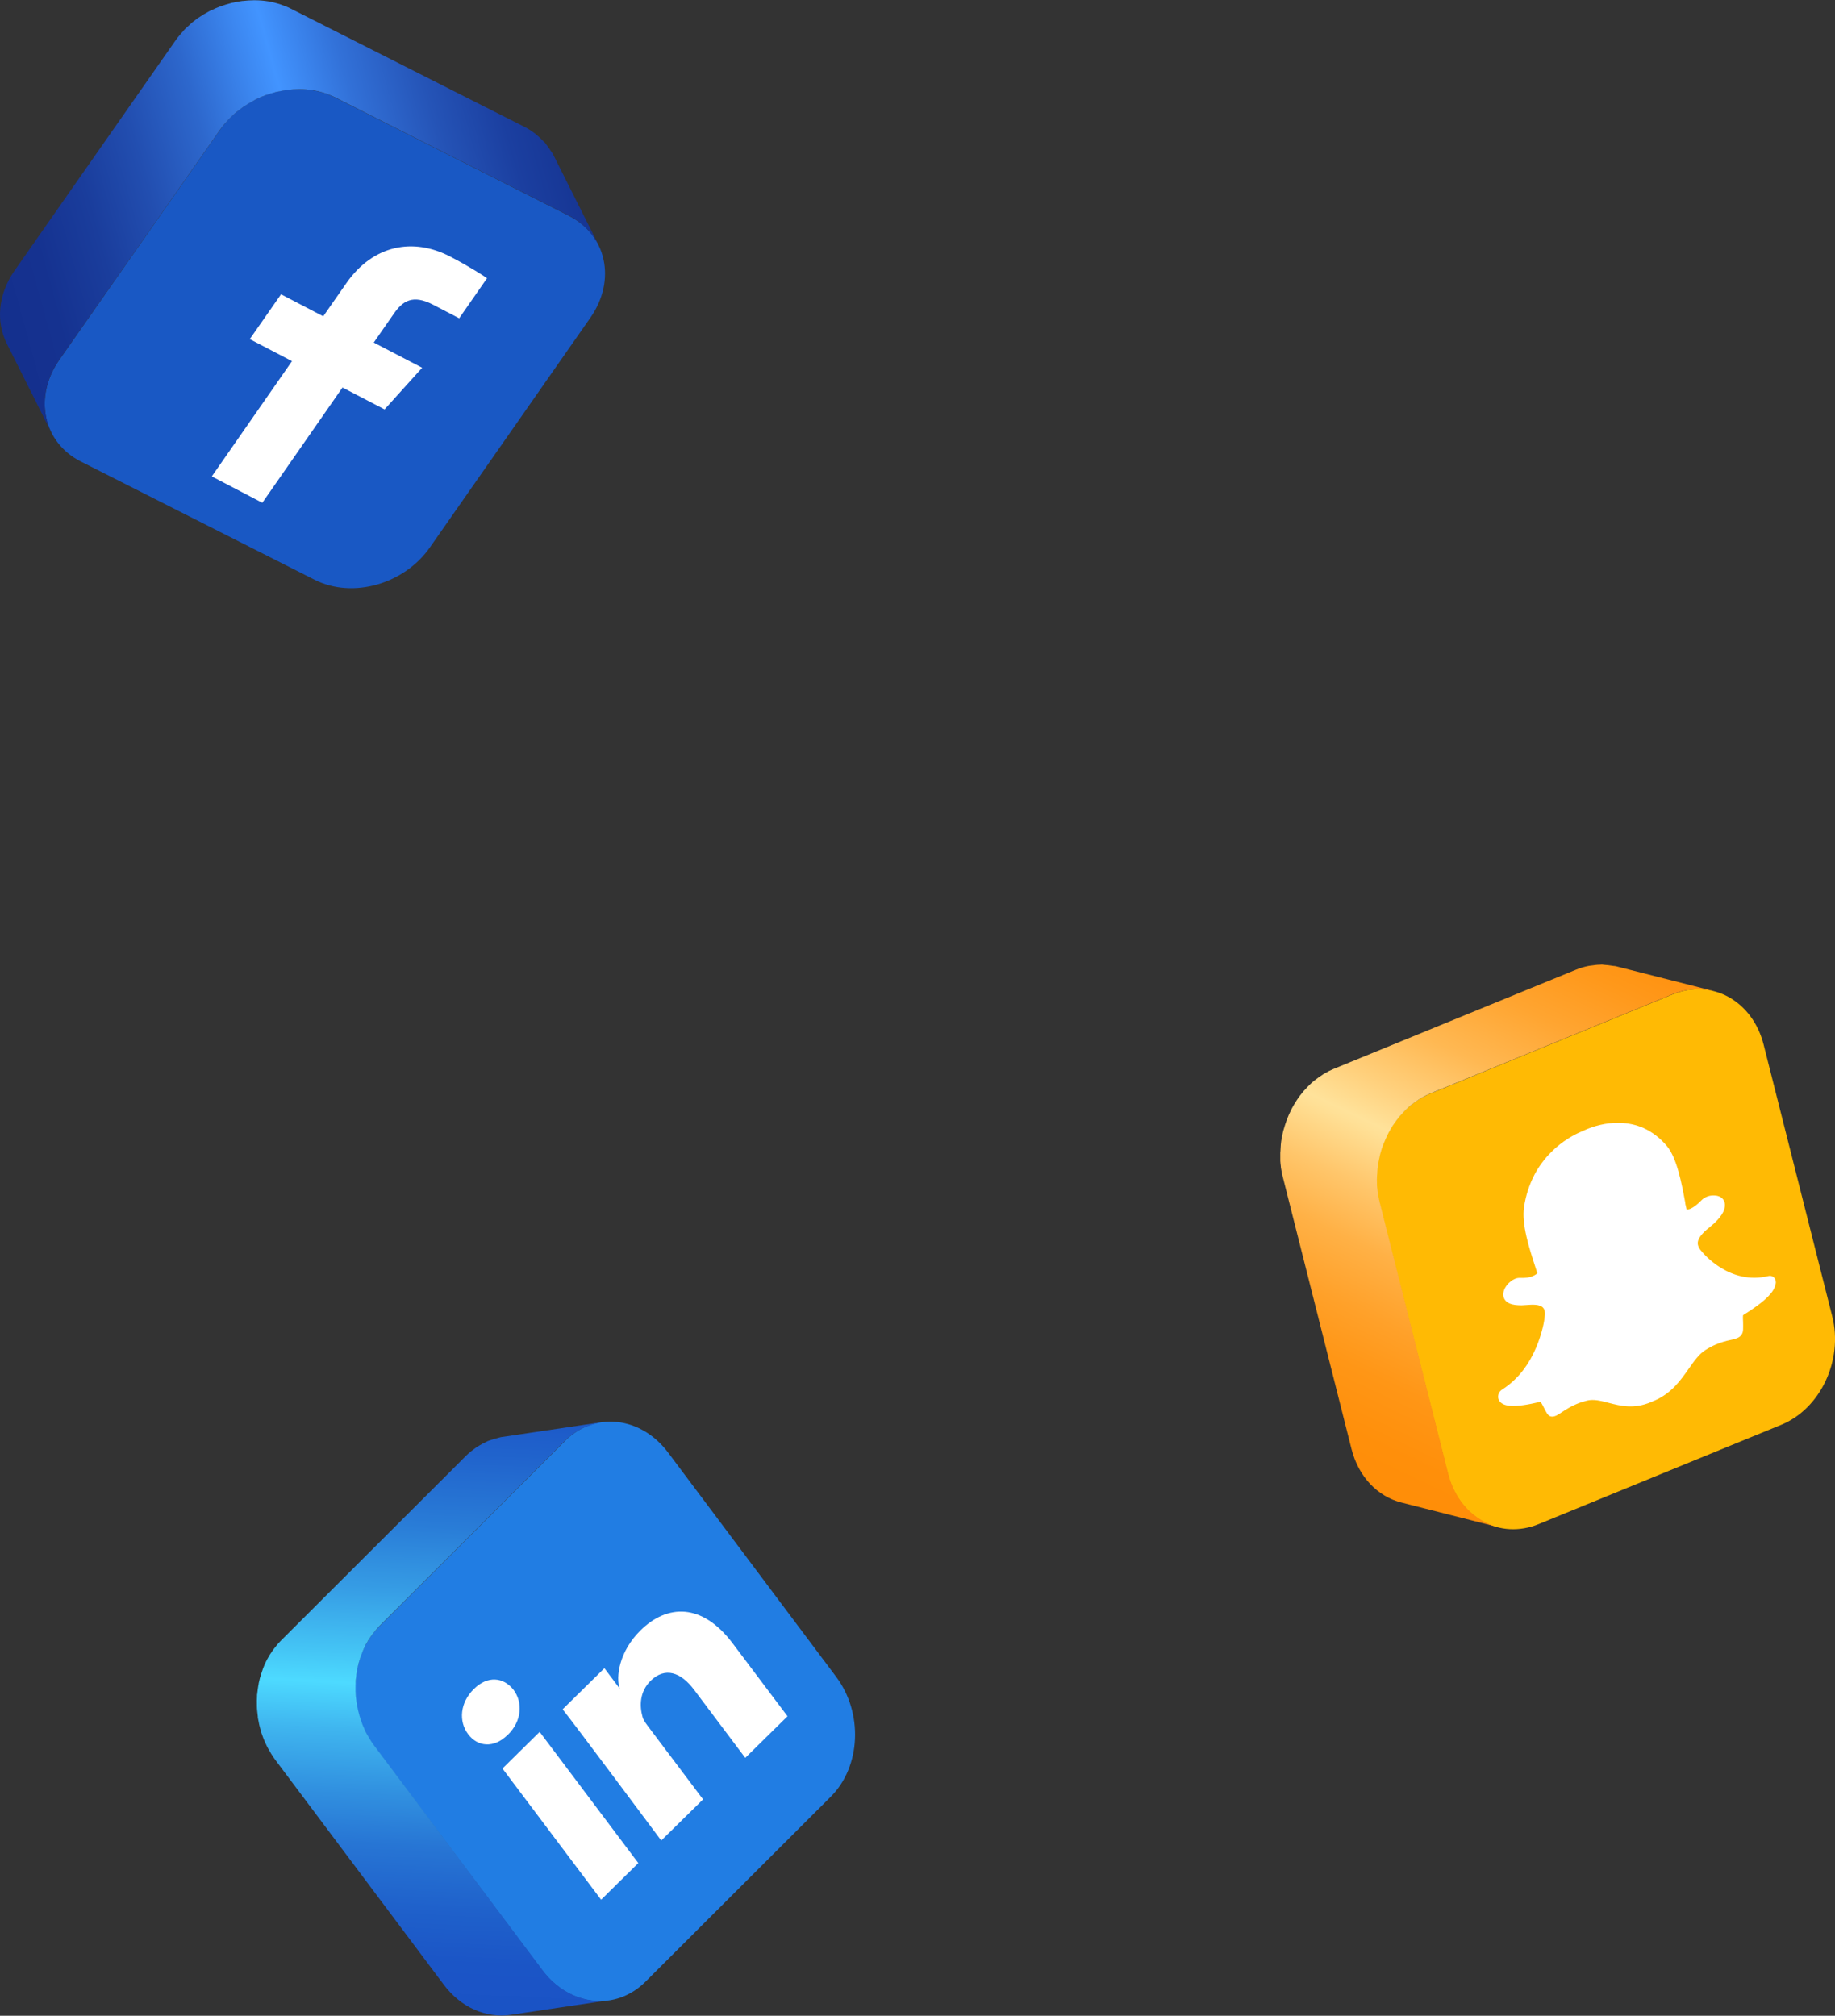 <svg xmlns="http://www.w3.org/2000/svg" xmlns:xlink="http://www.w3.org/1999/xlink" id="OBJECTS" viewBox="0 0 139.14 152.87"><rect x="0" y="0" width="139.14" height="152.87" fill="#333333" stroke="none"/><defs><style>      .cls-1 {        fill: #217de3;      }      .cls-2 {        fill: url(#linear-gradient-2);      }      .cls-3 {        fill: #fff;      }      .cls-4 {        fill: #1958c4;      }      .cls-5 {        fill: #ffba04;      }      .cls-6 {        fill: url(#linear-gradient-3);      }      .cls-7 {        fill: url(#linear-gradient);      }    </style><linearGradient id="linear-gradient" x1="146.07" y1="499.33" x2="178.61" y2="460.23" gradientTransform="translate(-384.75 -157.82) rotate(-36.96)" gradientUnits="userSpaceOnUse"><stop offset="0" stop-color="#1a52c5"></stop><stop offset=".09" stop-color="#1b55c6"></stop><stop offset=".17" stop-color="#1f61cb"></stop><stop offset=".26" stop-color="#2775d4"></stop><stop offset=".34" stop-color="#3191e0"></stop><stop offset=".43" stop-color="#3fb5ef"></stop><stop offset=".5" stop-color="#4ddaff"></stop><stop offset=".54" stop-color="#45c7f6"></stop><stop offset=".64" stop-color="#369de5"></stop><stop offset=".74" stop-color="#297cd7"></stop><stop offset=".84" stop-color="#2165cd"></stop><stop offset=".92" stop-color="#1b56c7"></stop><stop offset="1" stop-color="#1a52c5"></stop></linearGradient><linearGradient id="linear-gradient-2" x1="-222.86" y1="-278.26" x2="-190.31" y2="-317.36" gradientTransform="translate(21.96 375.73) rotate(34.83)" gradientUnits="userSpaceOnUse"><stop offset="0" stop-color="#142f8d"></stop><stop offset=".1" stop-color="#153290"></stop><stop offset=".19" stop-color="#1a3d9c"></stop><stop offset=".28" stop-color="#224eb0"></stop><stop offset=".38" stop-color="#2d67cc"></stop><stop offset=".47" stop-color="#3c87f0"></stop><stop offset=".51" stop-color="#4294ff"></stop><stop offset=".61" stop-color="#3271d8"></stop><stop offset=".72" stop-color="#2554b7"></stop><stop offset=".82" stop-color="#1b3fa0"></stop><stop offset=".92" stop-color="#153391"></stop><stop offset="1" stop-color="#142f8d"></stop></linearGradient><linearGradient id="linear-gradient-3" x1="176.18" y1="252.61" x2="208.72" y2="213.51" gradientTransform="translate(-133 -89.4) rotate(-14.27)" gradientUnits="userSpaceOnUse"><stop offset="0" stop-color="#ff8d07"></stop><stop offset=".08" stop-color="#ff8f0a"></stop><stop offset=".17" stop-color="#ff9616"></stop><stop offset=".25" stop-color="#ffa12a"></stop><stop offset=".34" stop-color="#ffb146"></stop><stop offset=".42" stop-color="#ffc66b"></stop><stop offset=".5" stop-color="#ffe096"></stop><stop offset=".51" stop-color="#ffe29a"></stop><stop offset=".57" stop-color="#ffd07c"></stop><stop offset=".66" stop-color="#ffb852"></stop><stop offset=".76" stop-color="#ffa531"></stop><stop offset=".85" stop-color="#ff981a"></stop><stop offset=".93" stop-color="#ff8f0b"></stop><stop offset="1" stop-color="#ff8d07"></stop></linearGradient></defs><g><g><path class="cls-1" d="m42.82,109.29c2.27-2.27,5.78-1.88,7.84.87l12.74,17c2.06,2.74,1.88,6.8-.39,9.08l-14.06,14.04c-2.27,2.27-5.78,1.88-7.84-.86l-12.74-17c-2.06-2.75-1.89-6.81.39-9.08l14.06-14.04Z"></path><path class="cls-7" d="m44.34,108.25c.09-.04.19-.08.29-.12.2-.07.4-.13.6-.18.12-.03.25-.07.37-.09h0s0,0,0,0l-7.48,1.11c-.06,0-.13.02-.19.03-.06.01-.12.04-.18.05-.2.05-.4.11-.6.18-.05.02-.1.03-.15.05-.05.02-.09.05-.13.07-.19.08-.37.18-.55.29-.08.05-.16.09-.24.15-.25.18-.5.37-.73.6l-14.06,14.04c-.19.19-.35.39-.51.6-.04.05-.08.11-.12.16-.14.2-.27.4-.38.61,0,.02-.02.03-.03.04,0,0,0,0,0,.01-.15.29-.28.59-.38.9,0,.03-.02.05-.03.08,0,.02,0,.04-.02.06-.08.25-.15.5-.2.75,0,.02,0,.03-.01.05,0,.04,0,.09-.02.13-.03.19-.06.38-.08.58,0,.04-.01.08-.02.12,0,.03,0,.07,0,.1-.01.22-.02.43-.01.65,0,.03,0,.06,0,.09,0,0,0,.01,0,.02,0,.26.04.52.07.79,0,.03,0,.06,0,.08,0,.03.02.07.02.1.05.31.12.62.21.92,0,0,0,0,0,.01.03.11.07.21.11.32.03.08.06.17.09.25.04.11.1.22.15.34.04.08.07.16.11.24.06.12.13.24.2.35.04.07.07.13.11.2.11.18.23.36.36.53l12.74,17c1.32,1.77,3.25,2.55,5.06,2.29l7.48-1.11c-1.81.27-3.74-.52-5.06-2.29l-12.74-17c-.13-.17-.25-.35-.36-.53-.03-.06-.06-.12-.1-.17-.07-.13-.15-.25-.21-.38-.04-.07-.07-.15-.1-.23-.05-.12-.11-.23-.15-.35-.03-.09-.06-.17-.09-.26-.04-.11-.08-.22-.11-.33-.09-.3-.16-.61-.21-.92-.01-.06-.02-.12-.03-.18-.04-.26-.06-.52-.07-.79,0-.04,0-.07,0-.11,0-.22,0-.43.01-.65,0-.07.01-.15.02-.22.02-.19.04-.39.08-.58.01-.06.02-.12.03-.18.05-.26.12-.51.2-.75.01-.05.03-.09.05-.14.11-.31.23-.61.38-.9,0-.02.02-.03.03-.05.11-.21.24-.42.38-.61.04-.06.08-.11.12-.16.16-.21.33-.41.51-.6l14.06-14.04c.23-.23.48-.43.73-.6.08-.06.16-.1.24-.15.18-.11.36-.21.55-.29Z"></path></g><path class="cls-3" d="m48.4,141.29l-2.82,2.78-7.48-9.95,2.82-2.78,7.48,9.95Zm-9.9-9.73l-.02.02c-1.02,1.01-2.26.9-2.98-.06-.74-.98-.62-2.4.43-3.43,1.04-1.03,2.24-.91,3,.05.73.96.64,2.38-.42,3.42Zm21.21-1.4l-3.2,3.15-3.87-5.15c-1.01-1.35-2.21-1.77-3.31-.69-.84.83-.84,1.91-.61,2.73.08.3.32.58.54.88l4.05,5.38-3.17,3.12s-6.82-9.16-7.48-9.95l3.17-3.12,1.17,1.56c-.33-.87-.05-2.84,1.57-4.43,2.01-1.98,4.66-2.1,6.98.98l4.16,5.53Z"></path></g><g><g><path class="cls-4" d="m43.14,16.37c2.87,1.45,3.6,4.9,1.63,7.72l-12.17,17.42c-1.96,2.81-5.88,3.91-8.74,2.46l-17.73-8.97c-2.87-1.45-3.6-4.9-1.63-7.71l12.17-17.42c1.97-2.82,5.88-3.92,8.75-2.47l17.73,8.97Z"></path><path class="cls-2" d="m44.61,17.48c.07.08.14.15.2.23.13.16.25.34.36.51.07.11.14.21.2.33h0s0,0,0,0l-3.39-6.76c-.03-.06-.06-.12-.09-.17-.03-.05-.07-.1-.11-.15-.11-.18-.23-.35-.36-.51-.03-.04-.06-.09-.09-.13-.03-.04-.08-.07-.11-.1-.14-.15-.29-.29-.45-.43-.07-.06-.14-.13-.22-.19-.25-.18-.51-.36-.8-.5L22.02.64c-.24-.12-.48-.21-.73-.3-.06-.02-.13-.04-.19-.06-.23-.07-.46-.13-.7-.17-.02,0-.03,0-.05-.01,0,0,0,0-.01,0-.32-.05-.65-.08-.98-.08-.03,0-.06,0-.09,0-.02,0-.04,0-.06,0-.26,0-.52.02-.78.05-.02,0-.03,0-.05,0-.04,0-.08.02-.13.02-.19.03-.38.06-.57.11-.04,0-.08.01-.12.02-.03,0-.06.02-.1.03-.21.05-.42.12-.62.19-.03,0-.06.02-.08.03,0,0-.01,0-.02,0-.25.09-.49.2-.72.31-.03.01-.05.02-.08.03-.03.02-.06.04-.09.05-.28.15-.55.31-.81.49,0,0,0,0-.01,0-.09.06-.18.14-.27.21-.07.05-.14.11-.21.16-.09.08-.18.16-.27.25-.06.06-.13.11-.19.17-.1.09-.18.2-.27.3-.05.06-.11.11-.15.17-.14.16-.27.33-.39.5L1.1,20.53c-1.26,1.81-1.41,3.88-.59,5.52l3.39,6.76c-.82-1.64-.67-3.71.59-5.52l12.17-17.42c.12-.17.25-.34.39-.5.04-.05.09-.1.13-.14.1-.11.19-.22.3-.32.06-.06.12-.11.18-.17.09-.09.18-.17.28-.25.07-.06.15-.11.22-.17.09-.07.18-.14.28-.21.26-.18.53-.34.81-.49.05-.03.11-.06.16-.09.24-.12.48-.22.72-.31.03-.01.07-.02.1-.03.2-.07.41-.13.62-.19.07-.02.14-.04.22-.05.19-.04.38-.08.57-.11.06,0,.12-.02.18-.03.26-.03.52-.05.78-.05.05,0,.1,0,.15,0,.33,0,.66.03.98.08.02,0,.04,0,.06.01.24.04.47.1.7.17.06.02.13.04.19.06.25.09.49.18.73.3l17.73,8.97c.29.15.55.32.8.5.08.06.15.12.22.19.16.14.31.28.45.43Z"></path></g><path class="cls-3" d="m34.8,24.13l-1.96-1.02c-1.54-.8-2.31-.29-2.99.7l-1.51,2.17,3.67,1.91-2.85,3.16-3.19-1.66-6.08,8.74-3.83-2,6.08-8.74-3.2-1.67,2.37-3.4,3.2,1.67,1.75-2.51c2.03-2.91,5.07-3.49,7.9-2.01,1.36.71,2.46,1.41,2.77,1.63l-2.12,3.05Z"></path></g><g><g><path class="cls-5" d="m126.83,75.41c2.97-1.22,6.06.49,6.9,3.82l5.2,20.6c.84,3.32-.89,7-3.86,8.22l-18.39,7.53c-2.97,1.22-6.06-.49-6.9-3.81l-5.2-20.6c-.84-3.33.89-7.01,3.86-8.23l18.39-7.53Z"></path><path class="cls-6" d="m128.64,75.03c.1,0,.21,0,.31,0,.21,0,.42.03.62.07.13.02.25.03.38.06h0s0,0,0,0l-7.33-1.86c-.06-.02-.13-.03-.19-.04-.06-.01-.12,0-.18-.02-.2-.03-.41-.06-.62-.07-.05,0-.1-.02-.16-.02-.05,0-.1.01-.15.01-.21,0-.41.03-.62.06-.09.01-.19.02-.28.04-.3.06-.6.15-.9.27l-18.39,7.53c-.24.1-.48.22-.7.35-.06.03-.12.07-.17.11-.2.13-.4.27-.59.42-.01.01-.03.02-.04.03,0,0,0,0,0,0-.25.21-.48.44-.7.69-.02.02-.04.04-.06.06-.01.01-.02.03-.04.05-.17.2-.33.4-.47.62,0,.01-.02.02-.03.04-.02.04-.04.08-.07.11-.1.16-.2.33-.29.5-.02.04-.04.07-.06.11-.02.03-.03.06-.04.09-.1.19-.18.39-.26.59-.01.03-.02.05-.04.08,0,0,0,.01,0,.02-.09.25-.17.5-.24.75,0,.03-.02.05-.03.08,0,.03,0,.07-.02.1-.07.31-.13.62-.16.93,0,0,0,0,0,.01-.01.11-.01.22-.02.34,0,.09-.01.18-.02.27,0,.12,0,.25,0,.37,0,.09,0,.17,0,.26,0,.13.03.27.04.4,0,.08.01.15.03.23.03.21.07.42.13.62l5.2,20.6c.54,2.14,2.01,3.61,3.79,4.06l7.33,1.86c-1.77-.45-3.25-1.92-3.79-4.06l-5.2-20.6c-.05-.21-.09-.42-.13-.62-.01-.07-.01-.13-.02-.2-.02-.14-.04-.29-.05-.43,0-.08,0-.17,0-.25,0-.13-.01-.25,0-.38,0-.09.01-.18.02-.27,0-.12.01-.23.02-.34.03-.32.09-.63.16-.93.01-.06.03-.12.04-.18.07-.26.14-.51.24-.75.01-.03.03-.06.04-.1.08-.2.17-.4.26-.59.03-.07.07-.13.1-.2.09-.17.19-.34.29-.5.03-.05.06-.1.1-.15.15-.22.3-.42.47-.62.03-.04.07-.07.1-.11.22-.25.45-.48.7-.69.02-.01.03-.02.05-.04.19-.15.39-.29.59-.42.06-.04.11-.07.17-.11.23-.13.46-.25.7-.35l18.39-7.53c.3-.12.6-.21.9-.27.09-.02.19-.03.28-.04.21-.03.41-.05.62-.06Z"></path></g><path class="cls-3" d="m134.63,97.38c-.04.29-.22.59-.55.93-.41.42-1.05.9-1.91,1.43-.02.11-.01.36,0,.52,0,.18.01.36,0,.56,0,.3-.16.54-.43.65h-.01s-.01.01-.01.01c-.12.05-.28.1-.5.14-.33.07-.69.16-1.13.35-.26.11-.52.25-.77.41-.49.31-.85.82-1.27,1.42h0c-.61.87-1.3,1.86-2.6,2.42-.06.02-.11.04-.15.06-.03.02-.07.03-.11.05-1.3.55-2.31.29-3.2.06-.61-.16-1.14-.3-1.67-.17-.28.07-.55.16-.81.27-.46.2-.81.43-1.07.6-.18.12-.33.22-.47.28-.37.16-.57-.02-.67-.19-.1-.16-.18-.31-.25-.46-.07-.14-.18-.35-.25-.42-.94.24-1.68.34-2.2.32-.42-.02-.71-.13-.87-.33h0c-.05-.06-.08-.13-.11-.2-.08-.26.04-.56.28-.71.6-.38,1.14-.88,1.61-1.49.38-.5.71-1.08.98-1.72.47-1.12.61-2.05.62-2.16,0,0,0-.02,0-.03.07-.36.04-.63-.09-.79-.25-.31-.89-.25-1.31-.22-.12.01-.24.02-.33.02-.38,0-.68-.04-.9-.13-.4-.17-.48-.47-.49-.64-.02-.25.09-.53.29-.78.16-.2.37-.36.58-.45.13-.06.26-.08.38-.08.4.02.74-.02,1-.14.16-.07.27-.15.33-.21-.05-.16-.1-.32-.15-.47h0c-.47-1.45-1.05-3.24-.86-4.54.13-.88.4-1.71.79-2.46.33-.63.76-1.2,1.26-1.71.89-.89,1.8-1.35,2.27-1.55.02,0,.23-.1.36-.16.02,0,.03-.01.05-.02h0c.47-.2,1.42-.53,2.53-.5.64.02,1.25.15,1.81.4.66.3,1.26.76,1.77,1.37.75.9,1.11,2.79,1.39,4.31v.06c.04.15.07.29.1.43.07,0,.17,0,.31-.06.25-.12.52-.33.81-.63.13-.14.29-.22.4-.27.16-.07.33-.1.48-.1.45-.02.79.18.88.53.04.14.05.38-.1.71-.13.27-.36.56-.7.88-.08.07-.18.15-.28.24-.36.29-.9.74-.95,1.18-.03.22.07.46.29.7,0,0,.01.01.02.02.08.11,2.11,2.57,5.04,1.85.26-.06.5.09.55.36.02.08.02.16,0,.25Z"></path></g></svg>